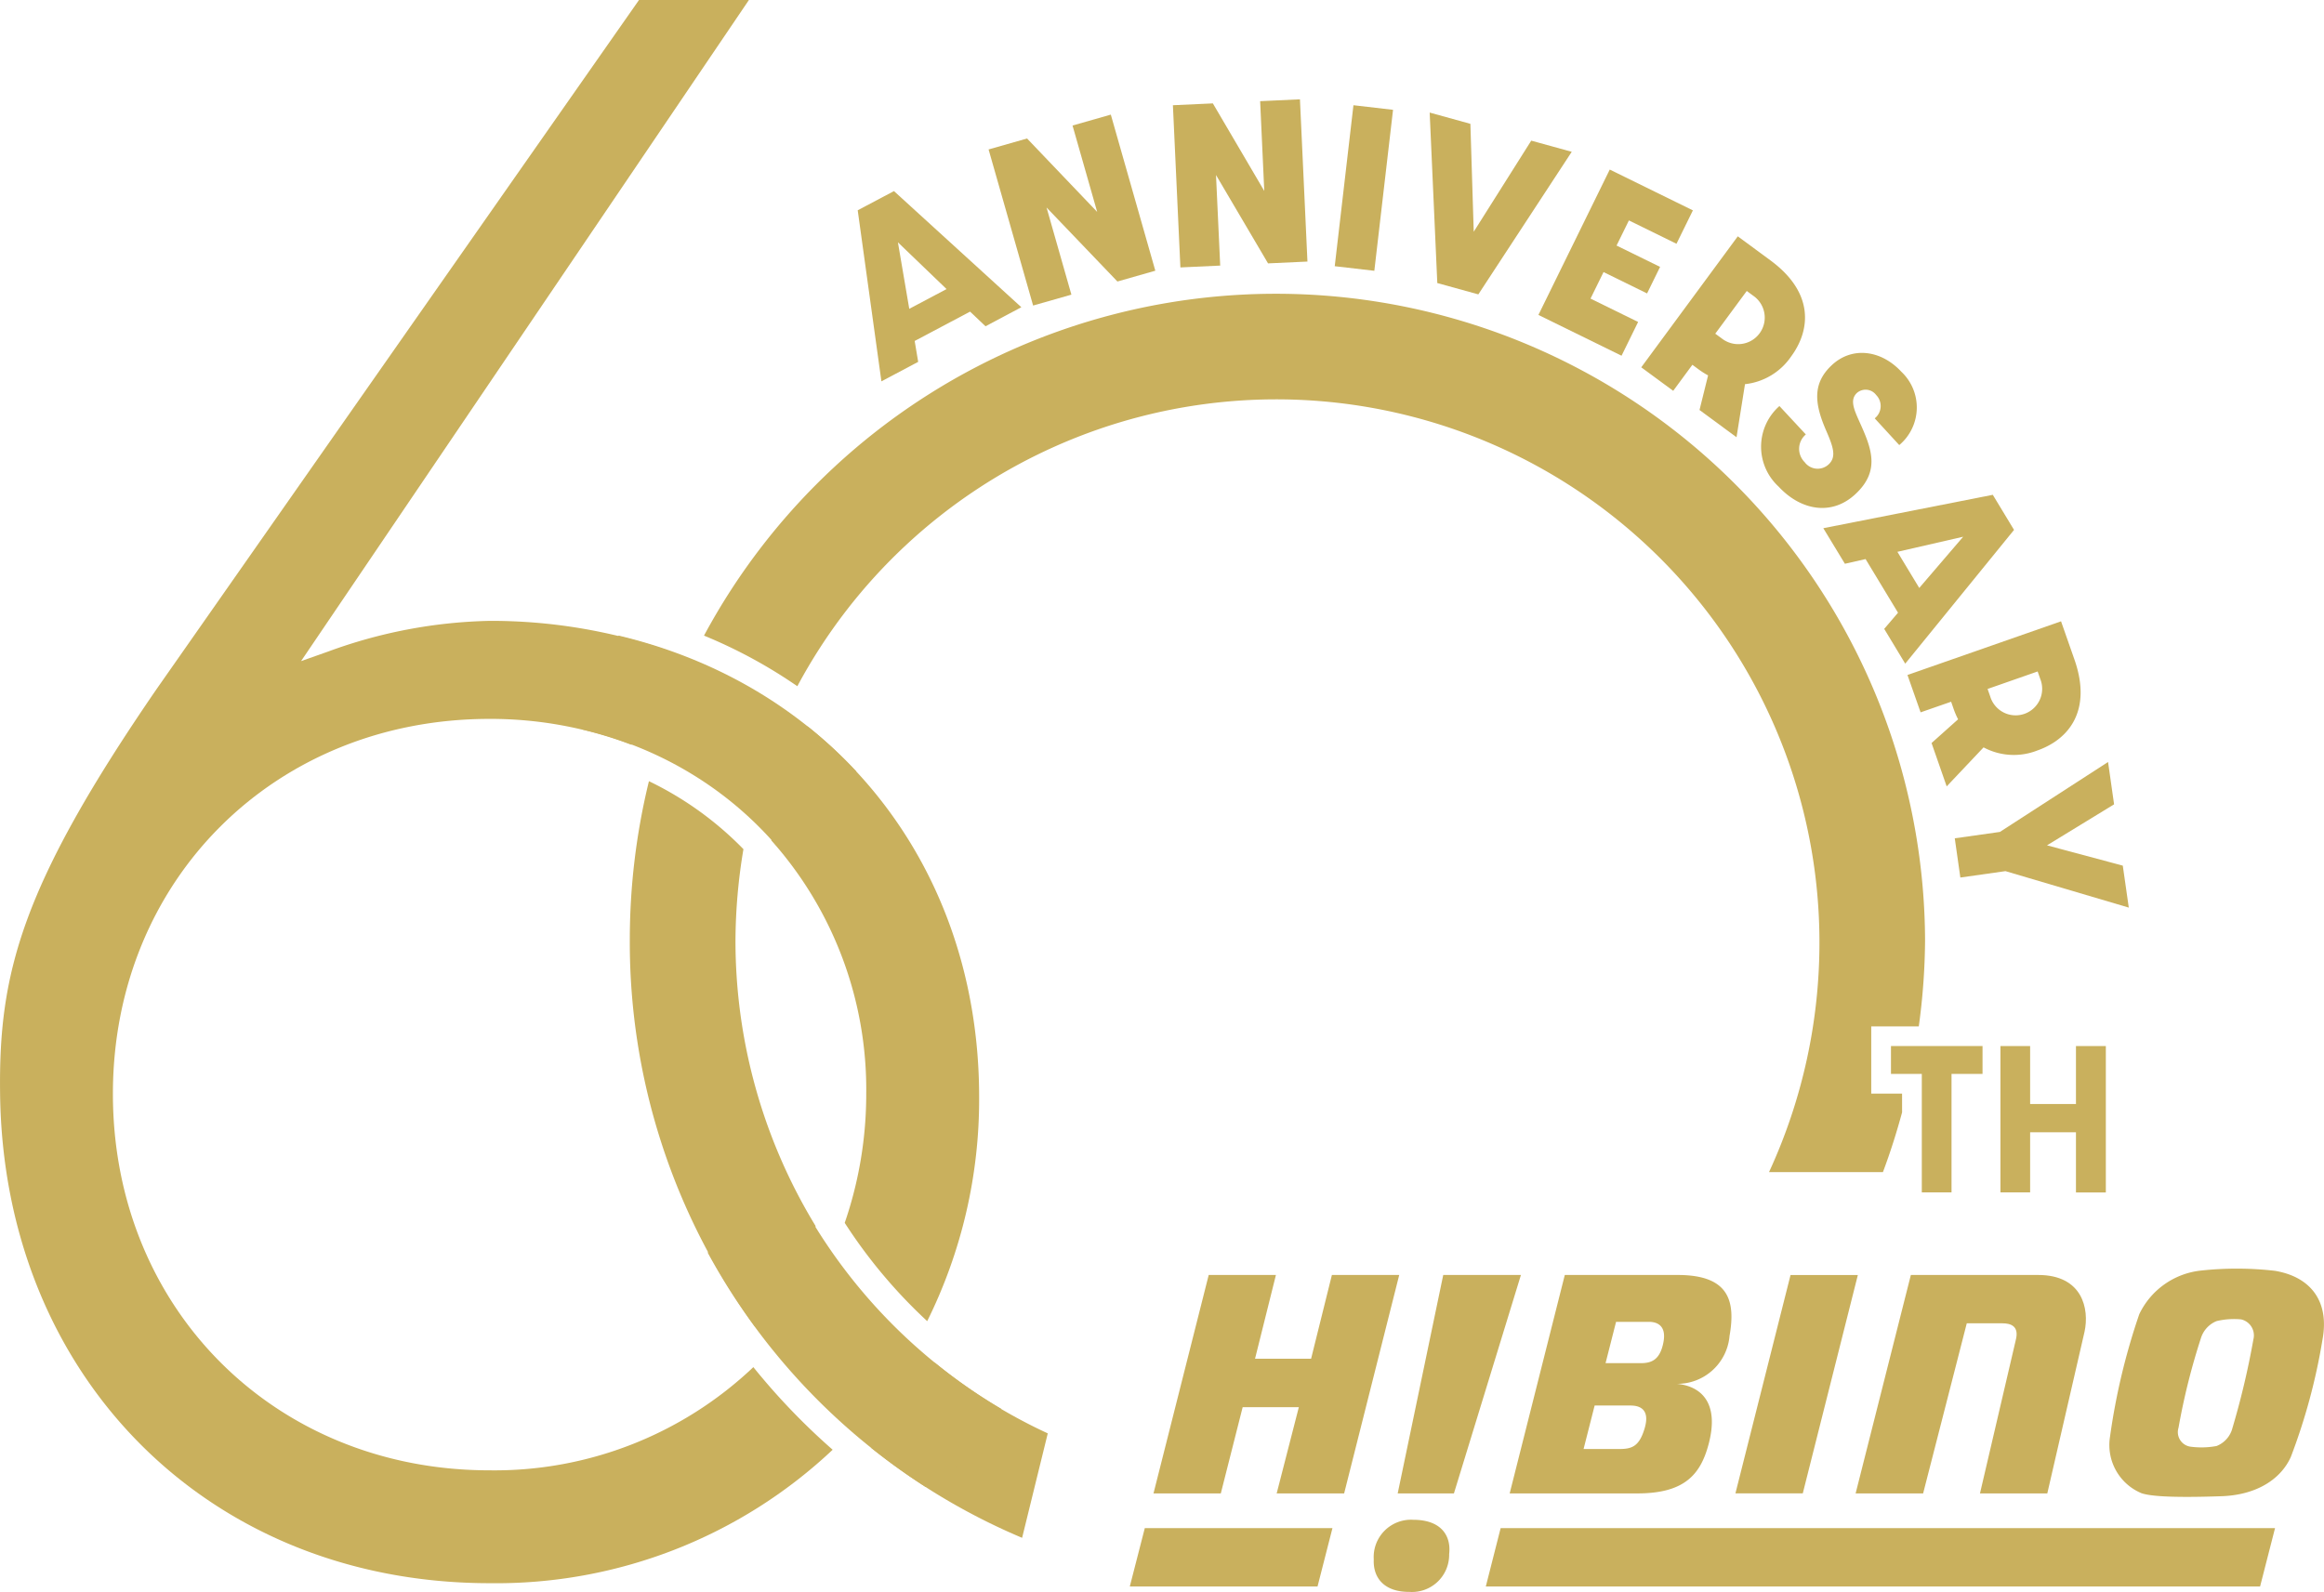 <svg id="logo_60th" xmlns="http://www.w3.org/2000/svg" xmlns:xlink="http://www.w3.org/1999/xlink" width="175.144" height="120" viewBox="0 0 175.144 120">
  <defs>
    <clipPath id="clip-path">
      <ellipse id="楕円形_1" data-name="楕円形 1" cx="10.709" cy="9.872" rx="10.709" ry="9.872" fill="#c9b05d"/>
    </clipPath>
    <clipPath id="clip-path-2">
      <circle id="楕円形_2" data-name="楕円形 2" cx="12.546" cy="12.546" r="12.546" fill="#c9b05d"/>
    </clipPath>
  </defs>
  <g id="グループ_1" data-name="グループ 1">
    <path id="パス_1" data-name="パス 1" d="M274.333,463.332c0-11.666-4.882-21.533-12.939-27.954a38.676,38.676,0,0,0-2.721,8.607,28.206,28.206,0,0,1,7.151,19.1,29.853,29.853,0,0,1-1.621,9.729,38.664,38.664,0,0,0,6.216,7.409A37.628,37.628,0,0,0,274.333,463.332Z" transform="translate(-200.542 -380.632)" fill="#c9b05d"/>
    <path id="パス_2" data-name="パス 2" d="M194.938,416.211c-10.229,14.9-11.9,21.449-11.783,30.484.253,21.382,15.77,36.9,36.892,36.9A36.953,36.953,0,0,0,245.9,473.536a50.038,50.038,0,0,1-5.977-6.228,28.327,28.327,0,0,1-19.88,7.78c-16.182,0-28.386-12.2-28.386-28.383,0-16.11,12.2-28.262,28.386-28.262a29.843,29.843,0,0,1,10.695,1.952,50.309,50.309,0,0,1,2.694-7.126,40.826,40.826,0,0,0-13.389-2.216,37.424,37.424,0,0,0-12.174,2.316l-2.032.718,33.752-49.837h-8.283Z" transform="translate(-183.148 -364.251)" fill="#c9b05d"/>
  </g>
  <g id="グループ_4" data-name="グループ 4" transform="translate(142.508 78.857)">
    <g id="グループ_2" data-name="グループ 2" transform="translate(0)">
      <path id="パス_3" data-name="パス 3" d="M375.2,466.7h-6.9v2.1h2.324v8.932h2.239V468.8H375.2v-2.1Z" transform="translate(-368.298 -466.703)" fill="#c9b05d"/>
    </g>
    <g id="グループ_3" data-name="グループ 3" transform="translate(8.25)">
      <path id="パス_4" data-name="パス 4" d="M386.962,466.7H384.71v4.369h-3.454V466.7h-2.238v11.03h2.238V473.2h3.454v4.536h2.252V466.7Z" transform="translate(-379.017 -466.703)" fill="#c9b05d"/>
    </g>
  </g>
  <g id="グループ_5" data-name="グループ 5" transform="translate(47.464 22.145)">
    <path id="パス_5" data-name="パス 5" d="M246.257,440.758a50.385,50.385,0,0,0-1.442,12.006,49.17,49.17,0,0,0,9.443,29.12,25.446,25.446,0,0,0,4.562-7.588,41.318,41.318,0,0,1-6.041-21.532,42.34,42.34,0,0,1,.6-6.881A25.243,25.243,0,0,0,246.257,440.758Z" transform="translate(-244.815 -404.016)" fill="#c9b05d"/>
    <path id="パス_6" data-name="パス 6" d="M281.76,503.036a39.729,39.729,0,0,1-8.521-5.336,36.926,36.926,0,0,1-4.777,6.437,47.942,47.942,0,0,0,11.365,6.773Z" transform="translate(-250.261 -417.13)" fill="#c9b05d"/>
    <path id="パス_7" data-name="パス 7" d="M342.37,453.318h-2.324v-5.07h3.584a49.615,49.615,0,0,0,.473-6.477,48.925,48.925,0,0,0-92.023-22.98,37.227,37.227,0,0,1,7.034,3.815,40.935,40.935,0,0,1,77.029,19.165,41.3,41.3,0,0,1-3.8,17.463h8.584c.558-1.483,1.032-2.987,1.444-4.505Z" transform="translate(-246.488 -393.022)" fill="#c9b05d"/>
  </g>
  <g id="グループ_7" data-name="グループ 7" transform="translate(43.864 44.66)">
    <g id="グループ_6" data-name="グループ 6" clip-path="url(#clip-path)">
      <path id="パス_8" data-name="パス 8" d="M183.154,446.7c.254,21.381,15.77,36.9,36.893,36.9,21.031,0,36.892-15.752,36.892-36.644,0-20.8-15.515-35.9-36.892-35.9a37.428,37.428,0,0,0-12.174,2.317l-2.032.717,33.751-49.835H231.31l-36.372,51.959C184.708,431.114,183.034,437.661,183.154,446.7Zm36.893-28.252c16.18,0,28.383,12.151,28.383,28.261,0,16.18-12.2,28.383-28.383,28.383s-28.386-12.2-28.386-28.383C191.662,430.6,203.865,418.445,220.047,418.445Z" transform="translate(-227.013 -408.912)" fill="#c9b05d"/>
    </g>
  </g>
  <g id="グループ_9" data-name="グループ 9" transform="translate(51.545 88.356)">
    <g id="グループ_8" data-name="グループ 8" clip-path="url(#clip-path-2)">
      <path id="パス_9" data-name="パス 9" d="M293.681,393.022c-27.4,0-48.866,21.412-48.866,48.749A48.442,48.442,0,0,0,274.381,486.8l1.933-7.874a40.886,40.886,0,1,1,58.155-37.157,41.3,41.3,0,0,1-3.8,17.463h8.584a49.421,49.421,0,0,0,3.177-17.463A48.23,48.23,0,0,0,293.681,393.022Z" transform="translate(-248.895 -459.233)" fill="#c9b05d"/>
    </g>
  </g>
  <g id="グループ_10" data-name="グループ 10" transform="translate(85.143 95.632)">
    <path id="パス_10" data-name="パス 10" d="M329.746,513.913h58.361l-1.127,4.4H328.628Z" transform="translate(-301.796 -494.351)" fill="#c9b05d"/>
    <path id="パス_11" data-name="パス 11" d="M309.043,513.913H294.9l-1.13,4.4h14.148Z" transform="translate(-293.768 -494.351)" fill="#c9b05d"/>
    <path id="パス_12" data-name="パス 12" d="M300.252,489.12l-4.161,16.466h5.073l1.647-6.5h4.233l-1.67,6.5h5.085l4.151-16.466h-5.074l-1.568,6.315h-4.225l1.575-6.315Z" transform="translate(-294.303 -488.641)" fill="#c9b05d"/>
    <path id="パス_13" data-name="パス 13" d="M323.432,489.12,320,505.586h4.237l5.05-16.466Z" transform="translate(-299.808 -488.641)" fill="#c9b05d"/>
    <path id="パス_14" data-name="パス 14" d="M357.223,489.123l-4.154,16.461h5.076l4.15-16.461Z" transform="translate(-307.425 -488.642)" fill="#c9b05d"/>
    <path id="パス_15" data-name="パス 15" d="M323.338,515.681a2.8,2.8,0,0,1-3.006,2.85c-1.87.009-2.74-1.041-2.676-2.448a2.813,2.813,0,0,1,2.989-2.986C322.722,513.1,323.5,514.282,323.338,515.681Z" transform="translate(-299.268 -494.163)" fill="#c9b05d"/>
    <path id="パス_16" data-name="パス 16" d="M369,489.12l-4.163,16.468h5.087l3.29-12.825h2.682c.632,0,1.281.206,1.013,1.255l-2.7,11.568h5.074l2.806-12.187c.375-1.729-.158-4.279-3.49-4.279Z" transform="translate(-310.135 -488.641)" fill="#c9b05d"/>
    <path id="パス_17" data-name="パス 17" d="M341.145,500.653c-.409,1.4-.966,1.586-1.93,1.586h-2.68l.834-3.278h2.6C340.289,498.961,341.652,498.9,341.145,500.653Zm1.407-6.452c-.253,1.289-.863,1.565-1.695,1.565h-2.665l.792-3.114h2.471C342.062,492.652,342.8,492.918,342.552,494.2Zm1.08-5.081H335.12l-4.154,16.466h9.613c3.517,0,4.75-1.379,5.369-3.675.844-3.13-.528-4.409-2.38-4.586a3.949,3.949,0,0,0,3.968-3.615C348,491.067,347.492,489.12,343.632,489.12Z" transform="translate(-302.335 -488.641)" fill="#c9b05d"/>
    <path id="パス_18" data-name="パス 18" d="M402.173,488.663a25.079,25.079,0,0,0-5.6-.018,5.834,5.834,0,0,0-4.631,3.288,49.2,49.2,0,0,0-2.206,9.247,3.933,3.933,0,0,0,2.381,4.249c.532.176,1.819.37,6.046.223,2.513-.09,4.406-1.2,5.2-2.957a45.13,45.13,0,0,0,2.382-8.82C406.3,490.924,404.824,489.111,402.173,488.663ZM394.9,500.491a50.114,50.114,0,0,1,1.716-6.838,2.042,2.042,0,0,1,1.151-1.2,5.64,5.64,0,0,1,1.85-.129,1.236,1.236,0,0,1,.926,1.509,61.049,61.049,0,0,1-1.625,6.836,1.987,1.987,0,0,1-1.153,1.2,6.207,6.207,0,0,1-1.994.045A1.107,1.107,0,0,1,394.9,500.491Z" transform="translate(-315.863 -488.497)" fill="#c9b05d"/>
  </g>
  <g id="グループ_12" data-name="グループ 12" transform="translate(64.644 7.491)">
    <g id="グループ_11" data-name="グループ 11" transform="translate(0 0)">
      <path id="パス_19" data-name="パス 19" d="M275.6,392.052l-4.176,2.212.264,1.575-2.771,1.469-1.786-12.895,2.732-1.447,9.6,8.755-2.7,1.435Zm-1.773-1.7-3.666-3.524.855,5.013Z" transform="translate(-267.135 -376.052)" fill="#c9b05d"/>
      <path id="パス_20" data-name="パス 20" d="M279.944,378.1l2.9-.826,5.284,5.534-1.857-6.511,2.885-.823,3.354,11.766-2.856.815-5.341-5.579,1.872,6.569-2.885.821Z" transform="translate(-270.085 -374.325)" fill="#c9b05d"/>
      <path id="パス_21" data-name="パス 21" d="M297.991,374.424l3.011-.138,3.874,6.6-.311-6.768,3-.139.565,12.23-2.969.137-3.922-6.661.316,6.827-3,.139Z" transform="translate(-274.241 -373.983)" fill="#c9b05d"/>
      <path id="パス_22" data-name="パス 22" d="M315.247,374.556l2.984.346-1.41,12.135-2.984-.346Z" transform="translate(-277.891 -374.115)" fill="#c9b05d"/>
      <path id="パス_23" data-name="パス 23" d="M323.133,375.276l3.068.848.252,8.135,4.334-6.867,3.052.841L326.8,388.981l-3.093-.854Z" transform="translate(-280.032 -374.281)" fill="#c9b05d"/>
      <path id="パス_24" data-name="パス 24" d="M339.156,380.857l6.266,3.076-1.237,2.518-3.585-1.76-.931,1.894,3.28,1.609-.981,2-3.28-1.61-.981,2,3.587,1.761-1.249,2.545-6.265-3.075Z" transform="translate(-282.484 -375.566)" fill="#c9b05d"/>
      <path id="パス_25" data-name="パス 25" d="M348.239,400.488l.646-2.608a6.116,6.116,0,0,1-.777-.5l-.407-.3-1.445,1.963-2.408-1.772,7.275-9.874,2.465,1.816c3.257,2.4,3.061,5.192,1.556,7.239a4.84,4.84,0,0,1-3.478,2.09l-.638,4Zm1.669-5.4a2,2,0,1,0,2.371-3.218l-.479-.354-2.374,3.22Z" transform="translate(-284.802 -377.073)" fill="#c9b05d"/>
      <path id="パス_26" data-name="パス 26" d="M356.965,402.818l1.991,2.142a1.415,1.415,0,0,0-.087,2.09,1.215,1.215,0,0,0,1.8.172c.6-.558.372-1.28-.181-2.551-.9-2.061-1.036-3.579.434-4.944,1.534-1.427,3.719-1.126,5.225.5a3.7,3.7,0,0,1-.151,5.534l-1.849-2.015a1.186,1.186,0,0,0,.108-1.76.993.993,0,0,0-1.445-.159c-.555.518-.226,1.245.163,2.121.905,2,1.649,3.717-.287,5.515-1.773,1.649-4.1,1.238-5.78-.57A4.087,4.087,0,0,1,356.965,402.818Z" transform="translate(-287.506 -379.701)" fill="#c9b05d"/>
      <path id="パス_27" data-name="パス 27" d="M367.306,421.6l-2.445-4.043-1.559.353-1.626-2.681,12.773-2.517,1.6,2.645-8.2,10.083-1.584-2.622Zm1.6-1.866,3.309-3.861-4.956,1.137Z" transform="translate(-288.909 -382.903)" fill="#c9b05d"/>
      <path id="パス_28" data-name="パス 28" d="M371.731,434.276l2-1.789a6.078,6.078,0,0,1-.359-.849l-.166-.476-2.3.8-.99-2.816L381.49,425.1l1.011,2.886c1.335,3.815-.4,6.014-2.8,6.852a4.833,4.833,0,0,1-4.05-.235l-2.78,2.941Zm4.42-3.515a2,2,0,1,0,3.771-1.321l-.195-.56-3.773,1.319Z" transform="translate(-290.807 -385.755)" fill="#c9b05d"/>
      <path id="パス_29" data-name="パス 29" d="M377.946,444.151l8.152-5.272.454,3.192-5.055,3.091,5.711,1.53.452,3.163-9.294-2.749-3.4.482-.42-2.956Z" transform="translate(-291.872 -388.929)" fill="#c9b05d"/>
    </g>
  </g>
</svg>
